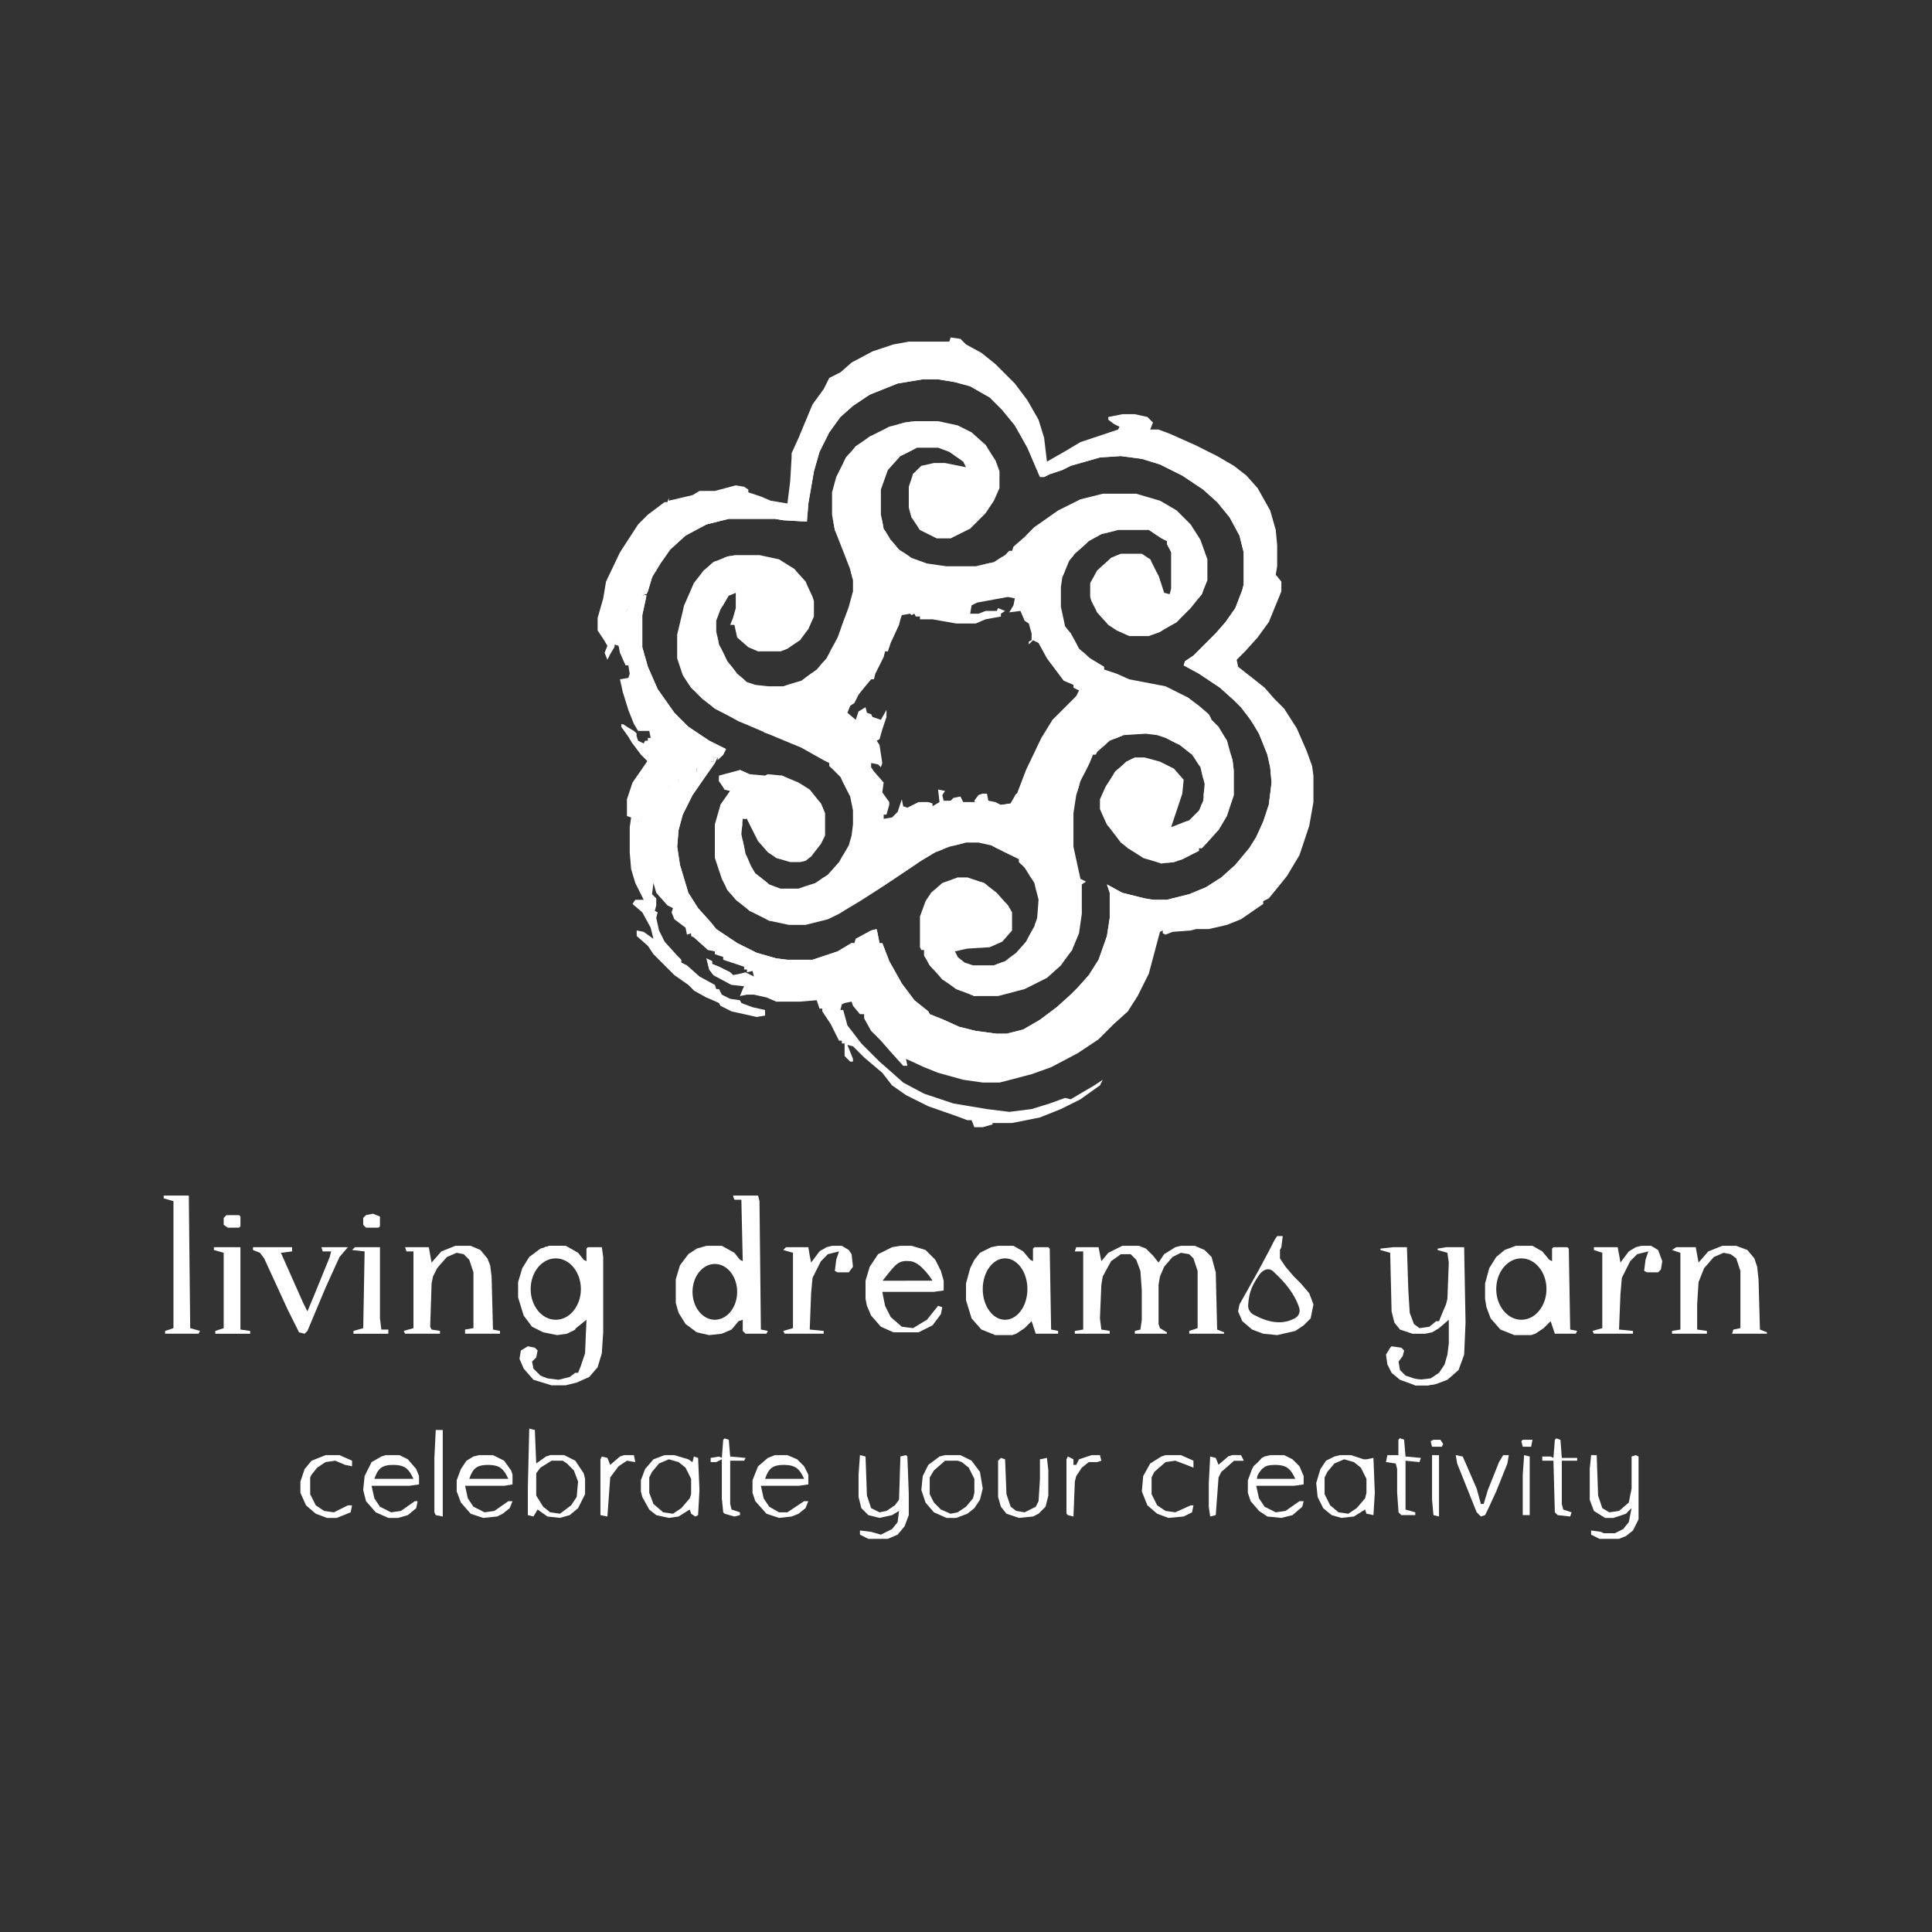 <svg width="150" height="150" viewBox="0 0 150 150" fill="none" xmlns="http://www.w3.org/2000/svg">
<rect x="0" y="0" width="150" height="150" fill="#333333" stroke="none"/>
<path d="M87.133 96.725H88.433L88.974 96.941L89.516 97.483L89.949 98.025L90.383 97.375L91.249 96.833L91.683 96.725H92.766L93.524 97.05L94.066 97.591L94.391 98.783L94.499 103.225L95.041 103.441V103.55H92.333V103.333L92.983 103.116V98.675L92.658 97.7L92.333 97.375L91.683 97.266L91.033 97.591L90.383 98.35L90.058 99.108L89.949 99.758V102.791L90.058 103.116L90.599 103.441V103.55H88.108V103.333L88.541 103.225L88.649 102.466V100.191L88.541 98.675L88.216 97.808L87.783 97.375H87.024L86.266 97.916L85.616 99.108L85.508 99.758L85.399 102.358L85.508 103.225L86.158 103.333V103.55H83.449V103.333L84.099 103.225V97.158H83.449L83.558 96.833H85.291L85.508 97.916L86.049 97.266L87.133 96.725Z" fill="white"/>
<path d="M108.151 96.834H109.234L109.342 100.192L109.451 101.926L109.776 102.792L110.209 103.117L110.967 103.009L111.509 102.576H111.726L111.942 102.034L112.267 101.276L112.376 100.842L112.484 98.026L112.376 97.267L111.617 97.051V96.942L112.267 96.834H113.676L113.784 102.684L113.676 105.176L113.242 106.367L112.376 107.126L111.509 107.451L110.859 107.559H109.884L108.692 107.126L108.042 106.584L107.717 105.934L107.609 105.176L107.934 104.634L108.042 104.526L108.801 104.634L109.017 104.851L108.909 105.284L108.584 105.717L108.692 106.367L109.126 106.801L110.101 107.126L111.076 107.017L111.726 106.584L112.159 105.934L112.376 105.176L112.484 104.309V102.467L111.726 103.117L111.184 103.442L110.642 103.551H109.667L108.692 103.226L108.259 102.684L108.042 101.817L107.934 97.267L107.176 97.051V96.942L108.151 96.834Z" fill="white"/>
<path d="M35.35 96.725H36.542L37.3 97.05L37.842 97.7L38.059 98.241L38.167 99.108L38.275 103.225L38.817 103.333V103.55H36.108V103.225L36.758 103.116V98.783L36.434 97.808L36 97.375L35.459 97.266L34.7 97.591L33.942 98.458L33.617 99.108L33.508 99.65L33.4 103.008L33.508 103.225L34.158 103.333V103.55H31.45L31.342 103.333L32.1 103.116V97.158H31.558L31.45 96.833H33.292L33.508 98.025L34.267 97.158L35.35 96.725Z" fill="white"/>
<path d="M133.716 96.725H134.8L135.666 97.05L136.208 97.7L136.425 98.35L136.533 99.325L136.641 103.225L137.183 103.441V103.55H134.475L134.583 103.225L135.125 103.116V98.675L134.8 97.7L134.366 97.375L133.825 97.266L133.066 97.591L132.308 98.458L131.875 99.541L131.766 101.275V103.225L132.525 103.333V103.55H129.816V103.333L130.466 103.225V97.266L129.816 97.05L130.141 96.833H131.658L131.875 98.025L132.633 97.158L133.716 96.725Z" fill="white"/>
<path d="M19.643 96.834H22.676V97.159L21.809 97.267L23.543 101.167L23.868 101.817L24.409 100.517L25.601 97.592L25.709 97.159H25.059L24.951 96.834H27.009L26.359 97.592L25.276 99.976L23.868 103.334L23.651 103.551L23.218 103.442L22.351 101.709L20.509 97.701L20.184 97.267L19.643 97.051V96.834Z" fill="white"/>
<path d="M127.434 96.725H128.193L128.734 97.05L129.059 97.916L128.951 98.566L128.734 98.783H127.868L127.651 98.675L127.759 97.808L127.976 97.158L127.109 97.375L126.568 97.916L125.918 99.216L125.809 100.516L125.701 103.225L126.784 103.333V103.55H123.751L123.643 103.333L124.401 103.116V97.266L123.751 97.05V96.833H125.593L125.701 97.375L125.809 98.025L126.459 97.158L127.001 96.833L127.434 96.725Z" fill="white"/>
<path d="M12.709 92.824H14.659L14.767 103.116L15.526 103.333L15.417 103.549H12.817V103.333L13.467 103.116V93.258L12.709 93.041V92.824Z" fill="white"/>
<path d="M64.6 96.725H65.359L65.9 97.05L66.117 97.375L66.225 98.35L65.9 98.783H65.034L64.817 98.675L64.925 97.808L65.142 97.158L64.275 97.375L63.734 97.916L63.084 99.216L62.975 100.408L62.867 103.225L63.95 103.333V103.55H60.917L60.809 103.333L61.567 103.116V97.266L60.809 97.05L61.025 96.833H62.759L62.867 97.483L62.975 98.025L63.625 97.158L64.167 96.833L64.6 96.725Z" fill="white"/>
<path d="M16.607 96.834H18.666V103.226L19.424 103.334V103.551H16.716V103.334L17.366 103.117V97.267L16.607 97.051V96.834Z" fill="white"/>
<path d="M41.091 110.916L41.524 111.024L41.632 113.624L42.391 113.083L42.716 112.974H43.799L44.666 113.408L45.316 114.383L45.424 114.816V116.008L44.882 117.091L44.232 117.633L43.474 117.849L42.499 117.741L41.741 117.199L41.416 117.741L40.982 117.633V115.466L41.091 110.916ZM42.824 113.408L41.957 113.949L41.632 114.383V116.116L42.174 116.983L42.716 117.416L43.474 117.524L44.341 116.874L44.774 116.224L44.882 115.033L44.557 114.166L44.016 113.624L43.691 113.408H42.824Z" fill="white"/>
<path d="M27.551 96.834H29.501V102.359L29.609 103.226H30.151V103.551H27.442V103.334L28.201 103.117L28.309 97.159L27.334 97.051L27.551 96.834Z" fill="white"/>
<path d="M66.766 112.975L67.2 113.083L67.308 116.116L67.633 117.091L68.283 117.416L68.825 117.308L69.475 116.875L69.8 116.441L69.908 113.083L70.341 112.975L70.45 113.083L70.558 116.008V117.633L70.233 118.5L69.692 119.15L68.933 119.475H67.416L66.766 119.15V118.825L67.633 118.933L68.391 119.15L69.258 118.716L69.692 118.175L69.8 117.308L69.258 117.633L68.283 117.85L67.416 117.633L66.875 117.091L66.658 116.225V114.491L66.766 112.975Z" fill="white"/>
<path d="M123.534 112.975H123.967L124.076 116.116L124.401 117.091L124.942 117.416L125.701 117.308L126.459 116.658L126.676 115.575V113.083L127.001 112.975L127.217 113.083V117.958L126.784 118.825L126.242 119.258L125.701 119.475H124.184L123.534 119.15V118.825L124.292 118.933L124.509 119.041H125.376L126.026 118.716L126.459 118.175L126.676 117.091L126.242 117.525L125.267 117.85H124.617L123.751 117.308L123.426 116.441V114.058L123.534 112.975Z" fill="white"/>
<path d="M104.033 112.975H104.9L105.875 113.3H106.091L106.633 113.191L106.741 115.9L106.633 117.633L106.091 117.525L105.983 117.2L105.116 117.741L104.141 117.85L103.383 117.633L102.733 117.091L102.3 116.225L102.191 115.141L102.516 114.058L102.95 113.408L103.6 113.083L104.033 112.975ZM104.358 113.3L103.6 113.625L103.058 114.275L102.841 114.708V116.008L103.275 116.875L103.925 117.416L104.683 117.525L105.333 117.091L105.983 116.333L106.091 115.9V114.816L105.658 113.95L105.116 113.516L104.358 113.3Z" fill="white"/>
<path d="M51.599 112.975H52.358L53.441 113.3L53.766 113.516L53.874 113.083L54.2 113.191L54.308 115.683L54.2 117.633L53.983 117.741L53.658 117.525L53.55 117.2L52.683 117.741L51.925 117.85L50.95 117.633L50.408 117.2L49.866 116.225L49.758 115.791V114.925L50.083 114.058L50.733 113.3L51.599 112.975ZM51.925 113.3L51.166 113.625L50.624 114.275L50.408 114.708V115.9L50.733 116.766L51.491 117.416L52.249 117.525L52.9 117.091L53.55 116.333L53.658 116.008V114.816L53.224 113.95L52.683 113.516L51.925 113.3Z" fill="white"/>
<path d="M73.375 112.975H74.567L75.433 113.408L76.083 114.275L76.3 115.575L76.083 116.441L75.65 117.091L75.108 117.525L74.242 117.85H73.483L72.508 117.416L71.858 116.658L71.533 115.683L71.641 114.6L72.075 113.733L72.942 113.083L73.375 112.975ZM73.375 113.408L72.508 114.166L72.183 114.708V116.008L72.508 116.658L73.05 117.2L73.808 117.525L74.35 117.416L75 116.983L75.541 116.333L75.65 115.9V114.816L75.216 113.95L74.675 113.516L74.35 113.408H73.375Z" fill="white"/>
<path d="M77.709 113.191L78.034 113.3L78.142 116.008L78.467 116.983L78.9 117.308L79.55 117.416L80.417 116.983L80.634 116.55L80.742 114.816V113.3L81.284 113.191L81.392 114.166V116.116L81.175 116.983L80.634 117.525L80.201 117.741L79.117 117.85L78.142 117.525L77.709 116.983L77.492 116.225V113.408L77.709 113.191Z" fill="white"/>
<path d="M113.025 112.975L113.567 113.083L114.65 115.575L114.975 116.766H115.192L115.517 115.683L116.384 113.516L116.709 112.975H117.142L117.034 113.625L116.167 115.791L115.517 117.2L115.3 117.633L114.975 117.741L114.65 117.416L113.134 113.625L113.025 112.975Z" fill="white"/>
<path d="M25.274 112.975H26.358L27.333 113.408V113.841L26.791 113.733L26.033 113.408L25.274 113.516L24.624 113.95L24.191 114.491L24.083 114.708V116.008L24.516 116.875L25.166 117.308L25.924 117.416L27.008 116.875H27.333L27.224 117.416L26.141 117.85H25.383L24.516 117.525L23.758 116.875L23.324 115.9V115.033L23.649 114.058L24.191 113.408L25.274 112.975Z" fill="white"/>
<path d="M90.492 112.975H91.684L92.659 113.408V113.95L92.117 113.733L91.25 113.408L90.492 113.516L89.625 114.275L89.409 114.708V116.008L89.842 116.875L90.492 117.308L91.25 117.416L92.442 116.875H92.659L92.55 117.416L91.9 117.741L90.709 117.85L89.842 117.525L89.084 116.875L88.65 115.791L88.759 114.6L89.3 113.625L90.167 113.083L90.492 112.975Z" fill="white"/>
<path d="M33.833 111.025H34.375V117.742L33.833 117.634L33.725 117.417V113.192L33.833 111.025Z" fill="white"/>
<path d="M108.691 111.676L109.016 111.784L109.124 113.084L110.316 113.192L110.207 113.517L109.124 113.409V117.201L109.882 117.417V117.634H108.799L108.582 117.417L108.474 115.901V114.059L108.366 113.626L107.607 113.517L107.716 112.976H108.582V111.784L108.691 111.676Z" fill="white"/>
<path d="M56.259 111.676L56.584 111.784L56.692 113.084L57.884 113.192L57.776 113.409H56.692V116.767L56.801 117.201L57.451 117.417V117.634L57.017 117.742L56.259 117.526L56.151 117.417L56.042 116.334V113.301L55.609 113.517H55.176V113.192L55.826 113.084L56.042 113.192L56.151 111.784L56.259 111.676Z" fill="white"/>
<path d="M84.751 112.975H85.401L85.509 113.408L85.184 113.516H84.534L83.992 113.95L83.559 114.6L83.451 115.033L83.342 117.741L82.909 117.633L82.801 117.525V113.3L82.909 113.083L83.342 113.3V113.733H83.559L83.776 113.3L84.751 112.975Z" fill="white"/>
<path d="M120.826 111.676L121.151 111.784L121.259 113.192H122.451V113.409H121.259V116.767L121.367 117.201L122.017 117.417L121.909 117.742L120.934 117.634L120.717 117.417L120.609 113.409H119.742V113.084H120.392L120.609 113.192L120.717 111.784L120.826 111.676Z" fill="white"/>
<path d="M48.459 112.975H49.217L49.325 113.516L48.675 113.408L48.026 113.841L47.376 114.708L47.159 117.741L46.617 117.633V113.3L46.725 113.083L47.159 113.191L47.376 113.733L48.134 113.083L48.459 112.975Z" fill="white"/>
<path d="M95.691 112.975H96.341L96.558 113.408H95.8L94.825 114.275L94.608 114.708L94.391 117.633L93.958 117.741L93.85 116.983V115.141L93.958 113.083L94.391 113.191L94.608 113.733L95.366 113.083L95.691 112.975Z" fill="white"/>
<path d="M118.333 112.975L118.766 113.083V117.633H118.225V114.491L118.333 112.975Z" fill="white"/>
<path d="M111.184 112.975H111.725V117.741L111.292 117.633L111.184 116.441V112.975Z" fill="white"/>
<path d="M28.958 94.232L29.499 94.449V95.207L29.391 95.316H28.416L28.199 95.099V94.557L28.416 94.341L28.958 94.232Z" fill="white"/>
<path d="M17.584 94.342H18.559L18.667 94.45V95.209L18.559 95.317H17.692L17.367 95.1V94.558L17.584 94.342Z" fill="white"/>
<path d="M98.184 113.084L98.509 113.192L98.834 113.409L97.967 114.059L97.642 114.492L97.534 115.034L97.209 114.926V114.709H96.992L97.209 114.059L97.967 113.192L98.184 113.084Z" fill="white"/>
<path d="M95.692 112.975H96.342L96.558 113.408H95.8L94.933 114.166L94.5 114.275L94.608 113.733L95.367 113.083L95.692 112.975Z" fill="white"/>
<path d="M42.717 96.725H43.908L44.666 97.158L44.342 97.266L43.908 97.158L42.717 97.266L42.283 97.05V96.833L42.717 96.725Z" fill="white"/>
<path d="M109.342 107.018L110.642 107.126H111.075V107.343L111.508 107.451L110.858 107.559H109.883L109.45 107.343L109.342 107.018Z" fill="white"/>
<path d="M108.692 111.676L109.017 111.784V112.976H108.584V111.784L108.692 111.676Z" fill="white"/>
<path d="M118.226 111.783H118.984L118.876 112.325H118.226L118.117 111.892L118.226 111.783Z" fill="white"/>
<path d="M111.291 111.783H111.833L112.049 112.108L111.941 112.325H111.183L111.074 111.892L111.291 111.783Z" fill="white"/>
<path d="M44.451 102.684L44.667 102.792V103.225L44.451 103.334H43.584L43.909 103.009L44.451 102.684Z" fill="white"/>
<path d="M42.717 96.725H43.258V97.266H42.717L42.283 97.05V96.833L42.717 96.725Z" fill="white"/>
<path d="M63.734 97.051L64.276 97.267L63.734 97.917L63.518 97.809L63.734 97.051Z" fill="white"/>
<path d="M73.809 26.199L74.567 26.308L75 26.741L76.192 27.391L77.275 28.258L78.792 29.774L79.767 31.074L80.634 32.591L81.067 33.999L81.284 35.841L82.8 34.974L83.884 34.324L86.809 33.349L86.917 33.133L86.484 32.916L86.05 32.591V32.374L87.134 32.158H88.109L89.084 32.374L89.517 32.808L89.3 33.349H89.95L90.817 33.674L92.767 34.541L94.5 35.408L95.8 36.166L96.775 36.924L97.642 37.899L98.617 39.633L99.05 41.149L99.159 42.341V43.966L99.05 44.616L99.484 45.158V45.916L98.509 48.299L97.642 49.491L96.667 50.574L96.017 51.224L96.125 51.766L97.642 52.958L98.184 53.391L98.942 54.258L99.7 55.016L100.675 56.533L101.434 58.266L101.867 59.458L101.975 60.216V62.274L101.65 64.116L100.892 66.391L99.917 68.016L99.484 68.558L98.509 69.749L98.075 69.966V70.183L96.342 71.374L95.259 71.808L93.85 72.133H92.875L92.442 72.241L91.034 72.349L90.492 72.566L90.275 72.458V72.241L90.059 72.349L89.192 75.599L88.325 77.333L87.567 78.524L86.484 79.499L85.292 80.691L83.667 81.774L81.609 82.858L80.092 83.399L78.034 83.941L77.6 84.049H76.3L74.784 83.833L72.834 83.291L71.75 82.858L70.342 82.208L70.45 82.749H70.125L69.15 81.666L68.392 80.799L67.634 80.041L67.092 79.066V78.741H66.767L66.225 78.091L66.117 77.766L65.575 77.874L65.359 77.983L65.25 78.416H65.467L65.792 79.608L66.875 81.016L68.284 82.424L69.15 83.183L70.125 84.049L71.75 84.916L74.025 85.674L76.625 86.108L78.359 86.324L80.092 86.108L81.5 85.674L82.692 85.241L83.125 85.349L84.967 84.266L85.617 83.833L85.4 84.266L83.884 85.349L82.367 86.108L80.742 86.758L78.575 87.191H76.517L75.542 86.974H75.109L74.242 86.649L72.075 85.891L70.342 85.024L69.259 84.266L68.5 83.291L67.092 82.099L66.225 81.233L65.792 81.124L66.225 82.208V82.424H66.009L65.575 81.991V81.016H65.359V80.799H65.142L64.492 79.499L63.842 78.524V78.308H63.625L63.409 77.658L62.109 77.766H60.267L59.509 77.441L58.534 77.224H57.992L57.45 77.333L57.667 76.791L57.775 76.574L56.8 76.466L55.392 75.708L55.067 75.274L54.85 74.408L55.284 74.624V74.841L55.825 75.058L56.692 75.491L56.909 75.708L57.45 75.599L57.884 75.491L58.534 75.816L58.425 75.383L57.992 75.491V75.274H57.775V75.058L56.15 74.516V74.299L55.5 74.083V73.866L54.959 73.758L53.875 72.783L53.659 72.674V72.458L53.334 72.566L53.225 72.024L52.359 71.374L52.142 70.833L52.25 70.508L51.817 70.291L50.95 69.316L50.734 68.558L50.625 69.424L50.95 69.749V70.291L50.842 70.724L51.059 70.833L50.95 71.266L51.167 72.241L51.6 73.108L52.575 74.191L52.9 74.516V74.733L53.334 74.949L54.309 75.816L55.5 76.466L55.609 76.791H55.825L56.042 77.224L56.692 77.549L57.45 77.658L57.559 77.874L58.425 78.199L59.4 78.416V78.849L58.75 78.958L56.8 78.524L55.934 78.091L55.825 77.874L54.85 77.441L53.875 76.899L53.442 76.466L52.359 75.708L50.734 74.083L50.3 73.433L49.434 72.674V72.241L49.975 72.349L50.734 72.891L50.517 72.024L49.867 70.833L49.109 70.183L49.325 69.858H49.975L49.325 68.558L49 67.474L48.892 66.174V64.224L49 63.466L48.675 63.358V62.058L49.109 60.758L50.084 59.349L50.3 59.024L50.409 59.458H50.734L50.95 59.783L50.842 60.433L49.867 61.949L49.217 63.358V63.899L49.542 63.791V63.574L50.084 63.033L50.734 62.274L51.167 61.516L51.709 61.083H51.925L51.817 60.758L52.034 60.541L52.25 60.433L52.359 61.191L51.925 61.841V62.166L52.792 60.324L54.092 59.891V59.674L55.175 59.133H55.392V58.808H55.717L55.5 59.241L54.742 60.324L53.767 61.733L53.009 63.249L52.684 64.441L52.575 65.741L52.792 67.149L53.442 69.316L54.2 70.508L55.175 71.591L55.609 72.133L57.234 73.216L58.75 73.974L60.267 74.408L61.134 74.516H63.084L65.034 73.866L66.117 73.216H66.225H66.334L66.388 73.053L66.442 72.891L67.634 72.241L68.067 72.133L68.284 73.216H68.5L69.042 74.624L70.017 76.358L70.992 77.658L72.075 78.524L72.184 78.741L73.267 79.174L74.459 79.716L75.759 80.041L77.384 80.258H78.142L79.442 79.933L80.742 79.174L82.042 78.199L83.125 77.224L83.667 76.683L84.534 75.708L85.292 74.516L85.942 72.674L86.159 71.266V69.316L85.942 68.666L87.134 69.316L88.867 69.749L89.517 69.858H90.6L92.334 69.424L93.634 68.883L94.825 68.124L95.909 67.149L96.992 65.849L97.534 64.983L98.075 63.791L98.509 62.491L98.725 60.758L98.617 59.566L98.4 58.591L97.75 56.966L97.182 56.018L97.1 55.883L96.911 55.639L96.342 54.908L95.8 54.366L94.717 53.391L93.092 52.308L91.9 51.658L92.009 51.333L92.659 50.899L94.392 49.166L95.15 48.299L95.909 47.216L96.45 45.808L96.559 45.374V42.883L96.234 41.583L95.475 40.174L94.5 38.983L93.417 38.008L91.792 36.924L90.059 36.058L88.65 35.624L87.025 35.408L85.4 35.516L83.125 36.166L82.475 36.491L81.5 36.816L81.067 37.033H80.742L79.767 34.758L78.792 33.024L77.817 31.833L76.842 30.858L75.325 29.991L74.134 29.666L72.834 29.449H71.642L69.692 29.774L67.525 30.641L66.225 31.508L65.25 32.374L64.384 33.566L63.625 35.083L63.192 36.599L62.759 39.091L62.65 40.499L60.809 40.391L60.159 40.283H56.584L54.85 40.716L53.225 41.583L52.034 42.666L51.275 43.749L50.82 44.508L50.672 44.755L50.625 44.833L50.3 45.916L50.192 46.133H50.141H49.975L49.867 46.566L49.325 47.108L48.675 47.324L48.459 47.974L47.809 49.491L47.7 50.249L47.375 50.791L47.159 51.224L46.942 50.683L47.159 50.141L46.834 49.599L46.4 48.949V47.974L46.834 46.458L47.05 45.158L48.134 42.883L49.542 40.716L50.3 39.958L51.6 38.983H51.817L51.925 38.658V38.874L53.767 38.441L54.309 38.116H55.5L57.125 37.683L57.775 37.791L58.1 38.008V38.224L59.075 38.549L59.834 38.874L61.134 39.091L61.35 37.358L61.459 35.516V35.191L62 33.999L63.084 31.399L63.95 30.208L64.384 29.341L65.25 28.908L66.117 28.149L67.742 27.283L69.367 26.741L70.559 26.524H73.7L73.809 26.199Z" fill="white"/>
<path d="M49.975 46.133L50.124 46.207L50.192 46.241L49.867 47.758V50.249L50.3 51.766L51.059 53.499L52.359 55.341L53.442 56.424L55.067 57.508L56.367 58.158L56.15 58.591L55.934 58.808L55.717 59.024V58.808H55.392V59.133H55.175L55.067 59.349L54.092 59.674V59.891L53.55 60.216L52.9 60.433L52.684 60.541L52.359 61.516L51.925 62.274L51.817 61.841L52.034 61.408L52.25 61.191V60.433L51.925 60.866V61.083L51.167 61.624L50.517 62.708L49.759 63.574H49.542V63.791L49.109 64.008V63.358L49.975 61.624L50.842 60.216L50.734 59.458L50.3 59.566V59.133L49.759 58.591L49.109 57.724L48.784 57.183L48.242 56.424L48.35 56.208L49.325 56.858L49.542 57.508L49.975 57.724L50.084 57.508H50.3V57.291H50.517L50.409 56.749H49.542L49.217 56.208L48.784 55.124L48.35 53.716L48.134 52.741L48.784 52.633L48.892 52.308L48.784 51.658H48.567L48.134 50.683L48.025 50.141L47.7 50.033L47.809 49.166L48.675 47.324L49.542 46.783L49.867 46.458L49.975 46.133Z" fill="white"/>
<path d="M83.992 54.474V54.799L83.45 55.449L82.909 55.991L82.475 56.533L81.392 58.591L80.634 60.433L79.984 61.949L79.767 62.166L79.334 62.058L79.442 61.083L80.417 58.374L81.5 56.749L82.692 55.449L83.667 54.583L83.992 54.474Z" fill="white"/>
<path d="M56.15 61.083L56.909 61.191L57.017 61.733L57.234 62.058V63.141L57.342 63.466L56.909 64.441L56.367 64.333V64.116H56.15L56.367 63.141L56.692 62.816V62.166H56.475L56.367 62.491L56.15 62.383L56.042 62.708L55.934 62.491L56.692 61.408L56.286 61.306L56.259 61.299L56.15 61.083Z" fill="white"/>
<path d="M51.709 60.324H52.575L52.684 60.758L51.925 62.274L51.817 61.841L52.034 61.408L52.25 61.191V60.433L51.925 60.866V61.083L51.167 61.624L50.517 62.708L49.759 63.574H49.542V63.791L49.109 64.008L49.217 63.574L49.975 62.924L50.625 62.058L51.492 60.433L51.709 60.324Z" fill="white"/>
<path d="M63.625 54.041L64.059 54.149V54.366L62 55.233L61.567 55.449V55.666L60.7 56.099V56.424L59.942 56.316L59.725 55.991L60.159 55.774L60.267 55.558L61.675 55.016L62.975 54.474L63.625 54.041Z" fill="white"/>
<path d="M54.85 74.408L55.284 74.624V74.841L55.825 75.058L56.692 75.491L56.909 75.708L57.342 75.924L57.017 76.033L56.8 76.466L55.392 75.708L55.067 75.274L54.85 74.408Z" fill="white"/>
<path d="M73.592 45.049H75.759L76.517 45.266L76.3 45.591L74.134 45.699L73.809 45.591V45.374L73.484 45.266L73.592 45.049Z" fill="white"/>
<path d="M87.784 71.266L88.325 71.374L88.542 71.916V72.783L88.217 73.108H88L87.892 72.133L87.675 71.808L87.784 71.266Z" fill="white"/>
<path d="M78.9 61.624H78.957H79.009V62.274L78.467 62.708L78.575 63.466H78.034L77.6 63.249L77.492 62.816L77.709 62.491L78.467 62.383L78.9 61.624Z" fill="white"/>
<path d="M60.267 56.533H60.7V56.749L61.459 56.641L61.35 57.074H61.134L61.35 57.399H61.675V57.724L60.7 57.399L60.267 57.074V56.533Z" fill="white"/>
<path d="M71.534 45.916L72.942 46.241H74.134L74.459 46.133V46.458L74.784 46.566H72.725L71.642 46.349L71.534 45.916Z" fill="white"/>
<path d="M48.242 56.208L49.217 56.749L49.434 56.966L49.325 57.508L49.109 57.724L48.784 57.183L48.242 56.424V56.208Z" fill="white"/>
<path d="M97.425 68.666L97.859 68.774L98.075 69.424L97.642 69.533V69.316H97.317L97.1 69.533L96.884 69.424V69.749H96.667L96.775 69.099L97.317 68.774L97.425 68.666Z" fill="white"/>
<path d="M65.575 41.149H65.792L66.55 42.558L66.009 42.666L65.684 41.799L65.467 41.583L65.575 41.149Z" fill="white"/>
<path d="M75.542 86.866L77.059 87.191V87.299L76.3 87.516H75.65L75.434 86.974L75.542 86.866Z" fill="white"/>
<path d="M84.209 53.499H84.425V53.824L84.642 53.933L83.992 54.366L83.559 54.474V54.149L83.992 53.608L84.209 53.499Z" fill="white"/>
<path d="M96.884 55.016L97.1 55.449L97.425 55.558L97.534 55.991L97.859 56.099V56.208H97.317L97.182 56.018L96.911 55.639L96.775 55.449L96.884 55.016Z" fill="white"/>
<path d="M76.084 80.149L77.059 80.258V80.366L76.3 80.474L76.084 81.124L75.542 81.016L76.084 80.149Z" fill="white"/>
<path d="M66.984 45.808L68.067 46.349V46.674L67.525 46.566L66.984 46.133V45.808Z" fill="white"/>
<path d="M53.767 76.574L54.959 77.116L55.5 77.441V77.658L54.85 77.441L53.875 76.899L53.767 76.574Z" fill="white"/>
<path d="M49.542 50.574L49.975 50.791L50.192 51.441V51.983L49.759 51.549L49.65 50.899H49.434L49.542 50.574Z" fill="white"/>
<path d="M98.184 67.908H98.509V68.233L98.725 68.341L98.292 68.991L98.184 68.666H97.967L98.075 68.016L98.184 67.908Z" fill="white"/>
<path d="M56.8 62.708L57.125 62.816L57.342 63.466L57.125 63.791L56.8 63.249L56.692 62.816L56.8 62.708Z" fill="white"/>
<path d="M62.759 56.749H63.517L63.625 56.966L62.759 57.074V57.291L62.434 57.183V56.966L62.759 56.749Z" fill="white"/>
<path d="M59.509 56.533H60.159L60.375 57.183L59.533 56.93L59.292 56.858L59.325 56.841L59.509 56.749V56.533Z" fill="white"/>
<path d="M80.959 44.074L81.175 44.183L80.959 44.508H81.175V44.724L80.525 44.833L80.634 44.291L80.959 44.074Z" fill="white"/>
<path d="M76.3 61.624H76.625V62.166H76.3L76.084 61.949L75.867 62.274L75.705 62.193L75.65 62.166L75.975 61.733L76.3 61.624Z" fill="white"/>
<path fill-rule="evenodd" clip-rule="evenodd" d="M72.834 29.341H71.642L69.692 29.666L67.742 30.424L66.659 31.074L65.575 31.941L64.384 33.349L63.517 35.083L63.084 36.599L62.65 39.091V40.499L60.159 40.174H56.584L55.175 40.499L53.984 41.041L52.792 41.799L51.6 43.099L50.95 44.183L50.82 44.508L51.275 43.749L52.034 42.666L53.225 41.583L54.85 40.716L56.584 40.283H60.159L60.809 40.391L62.65 40.499L62.759 39.091L63.192 36.599L63.625 35.083L64.384 33.566L65.25 32.374L66.225 31.508L67.525 30.641L69.692 29.774L71.642 29.449H72.834L74.134 29.666L75.325 29.991L76.842 30.858L77.817 31.833L78.792 33.024L79.767 34.758L80.742 37.033H81.067L81.5 36.816L82.475 36.491L83.125 36.166L85.4 35.516L87.025 35.408L88.65 35.624L90.059 36.058L91.792 36.924L93.417 38.008L94.5 38.983L95.475 40.174L96.234 41.583L96.559 42.883V45.374L96.45 45.808L95.909 47.216L95.15 48.299L94.392 49.166L92.659 50.899L92.009 51.333L91.9 51.658L93.092 52.308L94.717 53.391L95.8 54.366L96.342 54.908L96.911 55.639L97.182 56.018L97.75 56.966L98.4 58.591L98.617 59.566L98.725 60.758L98.509 62.491L98.075 63.791L97.534 64.983L96.992 65.849L95.909 67.149L94.825 68.124L93.634 68.883L92.334 69.424L90.6 69.858H89.517L88.867 69.749L87.134 69.316L85.942 68.666L86.159 69.316V71.266L85.942 72.674L85.292 74.516L84.534 75.708L83.667 76.683L83.125 77.224L82.042 78.199L80.742 79.174L79.442 79.933L78.142 80.258H77.384L75.759 80.041L74.459 79.716L73.267 79.174L72.184 78.741L72.075 78.524L70.992 77.658L70.017 76.358L69.042 74.624L68.5 73.216V73.433L68.934 74.624L69.692 76.033L70.775 77.549L71.534 78.199L72.075 78.741L72.617 78.958L73.7 79.499L75.109 80.041L77.059 80.366H77.925L78.684 80.258L79.875 79.824L81.825 78.524L83.017 77.441L83.559 76.899L84.425 75.924L85.292 74.733L85.942 72.999L86.267 71.266V69.316L86.05 68.774L86.7 69.208L87.892 69.641L89.517 69.966H90.6L91.684 69.749L93.417 69.099L94.825 68.233L95.584 67.583L96.559 66.499L97.317 65.524L97.859 64.441L98.292 63.466L98.725 61.949L98.834 60.216L98.617 58.916L98.184 57.724L97.317 55.991L96.234 54.583L95.259 53.716L93.309 52.308L92.009 51.658V51.441L92.442 51.224L94.825 48.841L95.584 47.866L96.234 46.783L96.667 45.374V42.883L96.45 41.908L95.8 40.499L94.934 39.308L94.067 38.441L92.334 37.141L90.6 36.166L88.65 35.516L87.025 35.299L85.4 35.408L84.1 35.733L82.584 36.274L81.934 36.491L80.742 37.033L80.634 36.491L79.659 34.324L78.684 32.699L77.6 31.508L76.517 30.533L75.109 29.774L72.834 29.341ZM68.284 73.216L68.067 72.133L67.634 72.241L66.442 72.891L66.388 73.053L66.442 72.999L66.875 72.783L68.067 72.133V72.783L68.284 73.216ZM66.225 73.216H66.117L65.034 73.866L63.084 74.516H61.134L60.267 74.408L58.75 73.974L57.234 73.216L55.609 72.133L55.175 71.591L54.2 70.508L53.442 69.316L52.792 67.149L52.575 65.741L52.684 64.441L53.009 63.249L53.767 61.733L54.742 60.324L55.5 59.241L55.609 59.024L53.875 61.408L53.334 62.383L52.792 63.574L52.467 65.308L52.575 66.716L52.792 67.583L53.442 69.533L54.2 70.616L55.175 71.808L55.934 72.458L57.559 73.541L59.4 74.299L61.134 74.624H63.084L64.817 74.083L66.117 73.324L66.225 73.216ZM55.934 58.808L56.15 58.591L56.367 58.158L55.067 57.508L53.442 56.424L52.359 55.341L51.059 53.499L50.3 51.766L49.867 50.249V47.758L50.192 46.241L50.124 46.207L49.759 47.758V50.249L50.192 51.766L50.842 53.283L52.142 55.233L53.225 56.316L54.525 57.291L56.259 58.158L55.934 58.808ZM50.141 46.133H50.192L50.3 45.916L50.625 44.833L50.672 44.755L50.517 44.833L50.192 45.916L50.141 46.133ZM69.638 32.97L70.992 32.699L70.234 32.808L69.638 32.97ZM69.23 33.081L69.042 33.133L68.717 33.295L69.23 33.081ZM67.67 33.819L67.525 33.891L67.216 34.108L67.67 33.819ZM66.737 34.442L66.442 34.649L66.28 34.835L66.737 34.442ZM65.987 35.169L65.684 35.516L65.467 35.949L65.987 35.169ZM76.357 34.396L76.734 34.881L76.517 34.541L76.357 34.396ZM77.171 35.568L77.6 36.599L77.275 35.733L77.171 35.568ZM71.469 41.171L71.209 40.824L71.425 41.149L71.469 41.171ZM70.848 40.283L70.559 39.416L70.775 40.174L70.848 40.283ZM70.834 36.966L71.534 36.166L70.884 36.816L70.834 36.966ZM71.209 34.758L70.017 35.299L69.927 35.398L71.209 34.758ZM68.392 39.958L68.5 40.716L68.587 40.933L68.392 39.958ZM68.669 41.137L68.717 41.258L69.15 41.908L69.367 42.233L69.627 42.464L69.15 41.908L68.669 41.137ZM70.017 42.81L70.342 43.099L70.631 43.22L70.017 42.81ZM71.456 43.563L71.642 43.641L71.695 43.65L71.456 43.563ZM75.759 43.966L76.842 43.749L77.011 43.677L75.759 43.966ZM77.325 43.542L77.6 43.424L77.91 43.177L77.325 43.542ZM64.902 41.366L64.6 39.958L64.817 41.149L64.902 41.366ZM65.467 42.804L66.009 44.183L66.225 45.049L66.117 44.399L65.467 42.804ZM65.669 47.743L65.25 48.895L65.467 48.408L65.669 47.743ZM64.745 50.033L64.422 50.638L64.6 50.358L64.745 50.033ZM63.986 51.322L63.587 51.779L63.842 51.549L63.986 51.322ZM63.158 52.165L62.455 52.676L62.759 52.524L63.158 52.165ZM61.935 52.936L60.809 53.283L61.675 53.066L61.935 52.936ZM57.84 52.828L57.234 52.308L56.635 51.538L56.909 51.983L57.234 52.308L57.667 52.741L57.84 52.828ZM56.331 51.044L55.88 50.141L56.042 50.574L56.331 51.044ZM55.806 49.944L55.609 49.058L55.717 49.708L55.806 49.944ZM56.052 47.127L56.421 46.512L56.15 46.891L56.052 47.127ZM56.627 46.224L57.125 46.024L56.692 46.133L56.627 46.224ZM61.459 50.141L60.592 50.574L61.134 50.358L61.459 50.141ZM62.271 49.491L62.044 49.751L62.109 49.708L62.271 49.491ZM62.759 45.634L63.192 46.674L63.084 46.349L62.759 45.634ZM62.627 45.344L62.542 45.158L62.061 44.616L62.627 45.344ZM61.82 44.345L61.675 44.183L61.199 43.879L61.82 44.345ZM56.114 43.352L57.125 43.099L56.475 43.208L56.114 43.352ZM55.663 43.533L55.392 43.641L55.013 43.966L55.663 43.533ZM54.735 44.204L54.634 44.291L54.465 44.508L54.735 44.204ZM53.893 45.243L53.875 45.266L53.767 45.514L53.893 45.243ZM53.009 47.454L53.166 46.886L53.117 46.999L53.009 47.454ZM53.009 52.416L53.659 53.391L53.875 53.608L53.009 52.416ZM55.257 54.826L55.5 55.016L56.114 55.341L55.257 54.826ZM56.909 55.761L57.342 55.991L57.949 56.251L56.909 55.761ZM59.325 56.841L59.292 56.858L59.533 56.93L59.617 56.966L61.567 57.778L61.459 57.724L59.325 56.841ZM63.084 58.537L63.257 58.634L63.192 58.591L63.084 58.537ZM64.6 59.674L64.384 59.241V59.458L64.6 59.674ZM65.467 60.649L65.343 60.51L66.009 61.841L65.467 60.649ZM66.03 65.178L65.973 65.38L66.009 65.308L66.03 65.178ZM65.521 66.283L65.264 66.723L65.359 66.608L65.521 66.283ZM64.523 67.629L64.342 67.833L64.384 67.799L64.523 67.629ZM64.113 68.016L63.625 68.341L63.842 68.233L64.113 68.016ZM62.975 68.666L62 68.991L62.759 68.774L62.975 68.666ZM59.671 68.623L58.642 67.799L59.509 68.558L59.671 68.623ZM58.187 66.965L57.917 66.358L57.992 66.608L58.187 66.965ZM57.857 66.156L57.637 65.13L57.667 65.524L57.857 66.156ZM57.586 64.468L57.64 63.872L57.559 64.116L57.586 64.468ZM57.739 63.574H57.938L57.775 63.466L57.739 63.574ZM58.019 63.628L58.859 65.308L58.873 65.323L58.1 63.683L58.019 63.628ZM60.105 66.499L60.267 66.608L60.7 66.738L60.105 66.499ZM62.783 66.644L62.109 66.933L62.542 66.824L62.783 66.644ZM62.932 66.532L62.975 66.499L63.127 66.304L62.932 66.532ZM63.589 62.202L64.059 63.141L63.734 62.383L63.589 62.202ZM60.546 60.2L61.134 60.396L60.7 60.216L60.546 60.2ZM58.209 60.108L57.387 59.799L57.45 59.783L58.209 60.108ZM55.922 60.794L55.825 60.216V60.649L55.922 60.794ZM56.15 61.137L56.259 61.299L56.286 61.306L56.15 61.137ZM56.34 68.828L56.475 69.099L56.771 69.444L56.34 68.828ZM57.032 69.749L57.125 69.858L57.486 70.146L57.032 69.749ZM57.938 70.508L58.209 70.724L58.425 70.833L57.938 70.508ZM59.4 71.32L59.725 71.483L59.859 71.511L59.4 71.32ZM64.275 71.374L65.142 70.941L65.503 70.724L64.275 71.374ZM66.767 69.966L68.609 68.774L71.534 66.824L69.692 68.016L66.767 69.966ZM72.716 66.135L73.339 65.885L72.834 66.066L72.716 66.135ZM73.845 65.705L75 65.416L74.35 65.524L73.845 65.705ZM77.059 65.687L78.684 66.499L77.275 65.741L77.059 65.687ZM79.117 66.716V66.933L79.334 67.149L79.117 66.716ZM79.854 67.843L80.056 68.16L79.984 68.016L79.854 67.843ZM80.363 68.774L80.525 69.424L80.417 68.883L80.363 68.774ZM80.628 69.936L80.612 70.139L80.634 69.966L80.628 69.936ZM80.439 71.526L80.309 71.916L79.752 72.937L79.875 72.783L80.309 71.916L80.417 71.699L80.439 71.526ZM79.153 73.685L78.959 73.908L79.009 73.866L79.153 73.685ZM78.684 74.137L78.207 74.494L78.359 74.408L78.684 74.137ZM77.876 74.683L77.167 74.949L77.6 74.841L77.876 74.683ZM74.332 74.263L74.134 73.866L74.242 74.191L74.332 74.263ZM77.996 70.004L78.575 70.833L78.25 70.291L77.996 70.004ZM76.734 68.81L76.409 68.558L76.084 68.449L76.734 68.81ZM73.159 68.558L72.292 69.316L72.256 69.37L73.159 68.558ZM71.852 74.369L71.75 73.758V74.191L71.852 74.369ZM71.931 74.507L72.184 74.949L72.543 75.348L71.931 74.507ZM72.942 75.792L73.159 76.033L73.414 76.211L72.942 75.792ZM73.971 76.601L74.242 76.791L74.712 76.971L73.971 76.601ZM75.248 77.178L75.65 77.333H75.867L75.248 77.178ZM81.284 75.924L82.367 74.949L82.406 74.895L81.284 75.924ZM82.997 74.083L83.234 73.758L83.29 73.623L82.997 74.083ZM83.599 61.597L83.839 60.797L83.667 61.191L83.599 61.597ZM84.046 60.324L84.642 59.133L84.425 59.458L84.046 60.324ZM85.509 58.085L85.934 57.708L85.725 57.833L85.509 58.085ZM86.484 57.378L87.242 57.074L86.809 57.183L86.484 57.378ZM89.01 56.97L89.264 57.002L89.084 56.966L89.01 56.97ZM90.709 57.399L91.489 57.789L91.25 57.616L90.709 57.399ZM91.965 58.136L92.485 58.54L92.442 58.483L91.965 58.136ZM92.767 58.916L93.138 59.473L93.092 59.349L92.767 58.916ZM93.255 59.783L93.444 60.541L93.417 60.216L93.255 59.783ZM93.498 61.191L93.439 61.906L93.525 61.516L93.498 61.191ZM93.342 62.341L93.222 62.621L93.309 62.491L93.342 62.341ZM92.17 63.745L90.925 64.224L92.117 63.791L92.17 63.745ZM87.222 59.339L88.109 58.808L87.459 59.133L87.222 59.339ZM86.84 59.674L86.592 59.891L86.414 60.171L86.84 59.674ZM86.097 64.209L85.4 62.816L85.942 64.008L86.097 64.209ZM86.716 65.013L87.025 65.416L87.082 65.462L86.716 65.013ZM87.335 65.663L87.567 65.849L88.014 66.134L87.335 65.663ZM88.65 66.539L88.759 66.608L89.287 66.77L88.65 66.539ZM89.966 66.979L90.167 67.041L90.237 67.033L89.966 66.979ZM90.446 67.01L91.142 66.933L91.467 66.824L91.792 66.716L92.442 66.391L91.467 66.824L90.446 67.01ZM93.525 65.633L93.092 65.849H93.309L93.525 65.633ZM95.259 63.358L94.556 64.499L94.609 64.441L95.259 63.358ZM95.534 58.473L95.8 59.891L95.692 59.024L95.534 58.473ZM95.377 57.921L95.259 57.508L95.082 57.212L95.377 57.921ZM94.04 55.828L93.85 55.449L93.959 55.774L94.04 55.828ZM92.171 54.122L92.442 54.312L92.225 54.149L92.171 54.122ZM87.675 52.741L86.635 52.286L86.7 52.308L87.675 52.741ZM84.442 50.941L84.023 50.574L84.209 50.791L84.442 50.941ZM83.667 50.159L83.125 49.166L83.002 49.011L83.559 50.033L83.667 50.159ZM82.559 44.633L82.746 44.183L82.584 44.508L82.559 44.633ZM83.162 43.352L83.45 42.991L84.462 42.081L84.209 42.233L83.45 42.991L83.234 43.208L83.162 43.352ZM85.021 41.745L85.369 41.552L85.292 41.583L85.021 41.745ZM85.653 41.438L86.809 41.149L85.834 41.366L85.653 41.438ZM90.817 42.666L90.6 42.016V42.233L90.817 42.666ZM90.384 46.024L89.95 44.724L89.777 44.378L90.384 46.024ZM89.409 43.641L89.3 43.424L89.235 43.381L89.409 43.641ZM86.159 43.424L87.025 42.991L86.267 43.316L85.184 44.291L85.172 44.313L86.159 43.424ZM85.075 47.324L84.642 46.349L84.75 46.674L85.075 47.324ZM85.834 48.272L85.075 47.324L85.184 47.541L85.834 48.272ZM85.984 48.441L86.05 48.516L86.213 48.624L85.984 48.441ZM90.275 48.931L89.192 49.383L90.059 49.058L90.275 48.931ZM90.802 48.624L91.359 48.299L91.575 48.083L90.802 48.624ZM93.409 45.883L93.02 46.494L93.309 46.133L93.409 45.883ZM90.003 38.858L91.359 39.633L90.059 38.874L90.003 38.858ZM80.634 40.716L82.15 39.633L80.309 40.933L79.55 41.691L78.684 42.449L78.678 42.466L79.55 41.691L80.634 40.716ZM78.359 42.774L78.142 42.991L78.575 42.774H78.359Z" fill="white"/>
<path fill-rule="evenodd" clip-rule="evenodd" d="M72.834 32.699H70.992L70.234 32.808L69.638 32.97L69.23 33.081L69.042 33.133L68.717 33.295L67.67 33.819L67.525 33.891L67.216 34.108L66.737 34.442L66.442 34.649L66.28 34.835L65.987 35.169L65.684 35.516L64.925 37.033L64.6 38.224V39.958L64.817 41.149L64.902 41.366L65.467 42.804L66.009 44.183L66.225 45.049V45.916L65.9 47.108L65.669 47.743L65.25 48.895L65.034 49.491L64.745 50.033L64.422 50.638L64.167 51.116L63.986 51.322L63.587 51.779L63.409 51.983L63.158 52.165L62.455 52.676L62.217 52.849L61.935 52.936L60.809 53.283H59.617L58.642 53.174L57.992 52.958L57.84 52.828L57.234 52.308L56.635 51.538L56.475 51.333L56.331 51.044L55.88 50.141L55.825 50.033L55.806 49.944L55.609 49.058V48.191L55.934 47.324L56.052 47.127L56.421 46.512L56.584 46.241L56.627 46.224L57.125 46.024V47.216L56.909 47.974L56.692 48.516H57.017L57.234 49.491L58.1 50.249L58.859 50.574H60.592L61.134 50.358L61.459 50.141L62.044 49.751L62.109 49.708L62.271 49.491L62.759 48.841L63.192 47.866V46.674L63.084 46.349L62.759 45.634L62.627 45.344L62.542 45.158L62.061 44.616L61.82 44.345L61.675 44.183L61.199 43.879L60.484 43.424L58.967 43.099H57.125L56.475 43.208L56.114 43.352L55.663 43.533L55.392 43.641L55.013 43.966L54.735 44.204L54.634 44.291L54.465 44.508L53.893 45.243L53.875 45.266L53.767 45.514L53.166 46.886L53.117 46.999L53.009 47.454L52.575 49.274V51.116L53.009 52.416L53.659 53.391L54.525 54.258L55.257 54.826L55.5 55.016L56.114 55.341L56.909 55.761L57.342 55.991L57.949 56.251L59.533 56.93L59.617 56.966L61.567 57.778L62.217 58.049L63.084 58.537L63.257 58.634L63.95 59.024L64.384 59.241V59.458L65.25 60.324L65.343 60.51L66.009 61.841L66.225 62.924V64.008L66.117 64.874L66.03 65.178L65.973 65.38L65.9 65.633L65.521 66.283L65.264 66.723L65.142 66.933L64.523 67.629L64.342 67.833L64.275 67.908L64.113 68.016L63.625 68.341L63.3 68.558L62.975 68.666L62 68.991H60.592L59.725 68.666L59.671 68.623L58.642 67.799L58.317 67.258L58.187 66.965L57.917 66.358L57.884 66.283L57.857 66.156L57.637 65.13L57.559 64.766L57.586 64.468L57.64 63.872L57.667 63.574H57.739H57.938H57.992L58.019 63.628L58.859 65.308L58.873 65.323L59.617 66.174L60.105 66.499L60.267 66.608L60.7 66.738L61.35 66.933H62.109L62.542 66.824L62.783 66.644L62.932 66.532L62.975 66.499L63.127 66.304L63.734 65.524L64.059 64.874V63.141L63.734 62.383L63.589 62.202L62.867 61.299L62 60.758L61.134 60.396L60.7 60.216L60.546 60.2L59.617 60.108L59.4 60.216L58.209 60.108L57.45 59.783L57.387 59.799L55.825 60.216V60.649L55.922 60.794L56.15 61.137L56.259 61.299L56.286 61.306L56.692 61.408L55.934 62.491L55.5 64.008V66.608L56.042 68.233L56.34 68.828L56.475 69.099L56.771 69.444L57.032 69.749L57.125 69.858L57.486 70.146L57.938 70.508L58.209 70.724L58.425 70.833L59.4 71.32L59.725 71.483L59.859 71.511L61.242 71.808H62.542L64.275 71.374L65.142 70.941L65.503 70.724L66.767 69.966L68.609 68.774L71.534 66.824L72.617 66.174L72.716 66.135L73.339 65.885L73.7 65.741L73.845 65.705L75 65.416H75.975L76.95 65.633L77.059 65.687L79.117 66.716V66.933L79.55 67.366L79.854 67.843L80.056 68.16L80.309 68.558L80.363 68.774L80.525 69.424L80.634 69.858L80.628 69.936L80.612 70.139L80.525 71.266L80.439 71.526L80.309 71.916L79.752 72.937L79.659 73.108L79.153 73.685L78.959 73.908L78.9 73.974L78.684 74.137L78.207 74.494L78.034 74.624L77.876 74.683L77.167 74.949H75.542L74.892 74.733L74.35 74.299L74.332 74.263L74.134 73.866L75.109 73.649L76.842 73.541L77.817 73.108L78.575 72.241V70.833L78.25 70.291L77.996 70.004L77.384 69.316L76.734 68.81L76.409 68.558L75.109 68.124H74.35L73.159 68.558L72.292 69.316L72.256 69.37L71.859 69.966L71.425 71.158V73.541L71.534 73.758H71.75V74.191L71.852 74.369L71.931 74.507L72.184 74.949L72.543 75.348L72.942 75.792L73.159 76.033L73.414 76.211L73.971 76.601L74.242 76.791L74.712 76.971L75.248 77.178L75.65 77.333H77.492L79.55 76.791L81.284 75.924L82.367 74.949L82.406 74.895L82.997 74.083L83.234 73.758L83.29 73.623L83.775 72.458L83.992 70.941V68.666L84.317 68.449L83.884 68.233L83.342 65.741V63.141L83.559 61.733L83.599 61.597L83.839 60.797L83.884 60.649L84.046 60.324L84.642 59.133L84.859 58.591H85.075L85.184 58.374L85.509 58.085L85.934 57.708L86.159 57.508L86.484 57.378L87.242 57.074L88.975 56.966L89.01 56.97L89.264 57.002L89.842 57.074L90.492 57.291L90.709 57.399L91.489 57.789L91.575 57.833L91.965 58.136L92.485 58.54L92.55 58.591L92.767 58.916L93.138 59.473L93.2 59.566L93.255 59.783L93.444 60.541L93.525 60.866L93.498 61.191L93.439 61.906L93.417 62.166L93.342 62.341L93.222 62.621L93.092 62.924L92.334 63.683L92.17 63.745L90.925 64.224L91.792 61.624L91.9 60.541L91.142 59.674L90.059 59.133L88.867 58.808H88.109L87.459 59.133L87.222 59.339L86.84 59.674L86.592 59.891L86.414 60.171L85.834 61.083L85.4 62.058V62.816L85.942 64.008L86.097 64.209L86.716 65.013L87.025 65.416L87.082 65.462L87.335 65.663L87.567 65.849L88.014 66.134L88.65 66.539L88.759 66.608L89.287 66.77L89.966 66.979L90.167 67.041L90.237 67.033L90.446 67.01L91.142 66.933L91.792 66.716L93.092 66.066V65.849H93.309L93.634 65.524L94.556 64.499L94.609 64.441L95.259 63.358L95.8 61.733V59.891L95.692 59.024L95.534 58.473L95.377 57.921L95.259 57.508L95.082 57.212L94.609 56.424L94.067 55.883L94.04 55.828L93.85 55.449L93.092 54.799L92.442 54.312L92.225 54.149L92.171 54.122L90.492 53.283L87.675 52.741L86.7 52.308L86.635 52.286L85.725 51.983V51.766L84.642 51.116L84.442 50.941L84.023 50.574L83.775 50.358L83.667 50.159L83.125 49.166L83.002 49.011L82.692 48.624L82.367 47.108V45.591L82.475 44.833L82.559 44.633L82.746 44.183L83.017 43.533L83.162 43.352L83.45 42.991L84.462 42.081L84.534 42.016L85.021 41.745L85.369 41.552L85.509 41.474L85.653 41.438L86.809 41.149H89.192L90.167 41.799L90.6 42.016V42.233L90.925 42.883V45.699L90.817 46.133L90.384 46.024L89.95 44.724L89.777 44.378L89.409 43.641L89.3 43.424L89.235 43.381L88.65 42.991H87.025L86.267 43.316L85.184 44.291L85.172 44.313L84.642 45.266V46.349L84.75 46.674L85.184 47.541L85.834 48.272L85.984 48.441L86.05 48.516L86.213 48.624L86.7 48.949L87.675 49.383H89.192L90.059 49.058L90.275 48.931L90.802 48.624L91.359 48.299L92.442 47.216L93.02 46.494L93.309 46.133L93.409 45.883L93.742 45.049V43.424L93.2 41.908L92.442 40.716L91.359 39.633L90.059 38.874L90.003 38.858L88.217 38.333H85.617L83.884 38.766L82.15 39.633L80.309 40.933L79.55 41.691L78.684 42.449L78.678 42.466L78.575 42.774H78.359L78.034 43.099L77.91 43.177L77.325 43.542L77.167 43.641L77.011 43.677L75.759 43.966H73.484L71.967 43.749L71.695 43.65L71.456 43.563L70.775 43.316L70.631 43.22L70.017 42.81L69.8 42.666L69.627 42.464L69.15 41.908L68.669 41.137L68.609 41.041L68.587 40.933L68.392 39.958V38.008L68.934 36.491L69.909 35.408L69.927 35.398L71.209 34.758H72.834L73.7 35.083L74.784 35.841L75 36.274L73.375 35.949H72.509L71.534 36.166L70.884 36.816L70.834 36.966L70.559 37.791V39.416L70.775 40.174L70.848 40.283L71.209 40.824L71.425 41.149L71.469 41.171L72.725 41.799H73.809L75.325 41.041L76.517 39.849L77.167 38.874L77.6 37.899V36.599L77.275 35.733L77.171 35.568L76.734 34.881L76.517 34.541L76.357 34.396L75.434 33.566L74.35 33.024L72.834 32.699ZM78.25 46.349L78.792 46.458L78.684 46.999L78.359 47.541L79.225 47.433L79.55 48.191L79.875 48.408L80.092 49.166V49.708L79.875 49.816V50.033L80.2 49.708L80.634 49.924L81.284 51.116L82.584 52.849L83.342 53.174V53.391L83.775 53.608L83.559 54.041L81.717 55.883L80.85 57.291L79.659 59.783L78.957 61.624H78.9L78.467 62.383L77.709 62.491L77.275 62.274L76.734 62.166L76.625 61.624H76.3L75.975 61.733L75.65 62.166L75.705 62.193L75.65 62.274H74.784L74.567 61.841L74.025 61.949L73.809 62.166H73.267L73.159 61.733L73.375 61.408L72.834 61.299L72.942 62.274L72.4 62.599V62.383L72.075 62.274H71.317L70.45 62.708L70.125 62.599L70.017 62.058L69.692 63.033L69.259 63.466L68.609 63.574V63.249H68.825L69.042 62.491V62.274L68.5 61.516L68.609 60.758L67.85 59.891L67.634 59.566V59.241L68.175 59.349L68.392 59.566L68.5 59.241L68.284 57.833L68.067 57.508L68.284 57.399L68.5 56.641L68.825 55.666V55.124L68.392 55.883L67.742 55.666L67.634 55.449L67.309 55.341L67.2 54.908L66.659 55.233L66.442 55.883L65.792 55.341L66.009 54.799L66.334 54.583L66.659 53.933L67.092 53.391L67.634 52.741H67.85L67.959 52.308L68.609 51.008L68.717 50.574H68.934L69.15 49.924L69.8 48.516L69.909 48.083L70.017 47.758L70.667 47.649L70.775 47.758L70.992 47.649L71.1 47.866H71.425V48.083H72.4L74.242 48.408H75.759L76.517 48.083L77.709 47.866V47.649L78.034 47.433L77.492 47.216L77.384 47.433H76.517L75.975 47.649H75.325L75.434 46.999L75.867 46.783L78.25 46.349Z" fill="white"/>
<path fill-rule="evenodd" clip-rule="evenodd" d="M43.908 96.725H42.716L41.958 96.941L41.091 97.591L40.55 98.458L40.225 99.541V100.733L40.658 102.141L41.308 103.008L42.175 103.441L43.258 103.658L44.016 103.55L44.45 103.333L45.533 102.466L45.425 105.066L45.1 106.041L44.883 106.583H44.666L44.233 106.908L43.366 107.125L42.5 107.016L41.958 106.8L41.416 106.258L41.308 105.716L41.633 105.391L41.741 104.85L41.525 104.633L40.983 104.525L40.441 104.85L40.333 105.5L40.658 106.258L41.416 107.125L42.825 107.558H43.908L44.775 107.341L45.75 106.908L46.4 106.15L46.725 105.066L46.833 103.441V97.591L46.725 96.833H45.641L45.533 96.941V97.916L45.316 97.808L44.883 97.266L43.908 96.725ZM43.15 102.466C44.227 102.466 45.1 101.399 45.1 100.083C45.1 98.767 44.227 97.7 43.15 97.7C42.073 97.7 41.2 98.767 41.2 100.083C41.2 101.399 42.073 102.466 43.15 102.466Z" fill="white"/>
<path fill-rule="evenodd" clip-rule="evenodd" d="M58.858 92.824H56.908L57.017 93.149H57.559L57.667 97.916L57.45 97.808L57.017 97.266L56.042 96.724H54.85L54.092 96.941L53.442 97.374L52.792 98.241L52.467 99.324V101.166L52.684 101.924L53.225 102.791L54.092 103.441L55.067 103.658L56.042 103.549L56.8 103.224L57.342 102.574L57.667 102.466V103.333L57.883 103.549H59.508L59.617 103.333L59.075 103.224L58.967 93.258L58.858 92.824ZM55.5 102.466C56.457 102.466 57.233 101.496 57.233 100.299C57.233 99.103 56.457 98.133 55.5 98.133C54.543 98.133 53.767 99.103 53.767 100.299C53.767 101.496 54.543 102.466 55.5 102.466Z" fill="white"/>
<path fill-rule="evenodd" clip-rule="evenodd" d="M70.775 96.724H69.909L69.258 96.833L68.175 97.374L67.525 98.349L67.2 99.433V100.841L67.308 101.383L67.633 102.141L68.392 103.008L69.367 103.441H71.317L72.4 102.899L73.05 102.033L73.159 101.491L72.834 101.383L71.967 102.466L70.883 103.116L70.017 103.008L69.15 102.249L68.717 101.383L68.5 100.299H72.508L73.267 100.191V99.433L73.05 98.674L72.617 97.808L71.859 97.049L70.775 96.724ZM72.4 99.433L68.523 99.435C68.614 99.32 68.699 99.213 68.778 99.113C69.581 98.097 69.796 97.826 70.689 97.919C71.531 98.006 72.4 99.433 72.4 99.433Z" fill="white"/>
<path fill-rule="evenodd" clip-rule="evenodd" d="M78.683 96.724H77.492L76.95 96.833L76.084 97.266L75.65 97.808L75.325 98.458L75 99.649V100.949L75.433 102.358L76.192 103.224L77.275 103.658H78.575L78.9 103.549L79.55 103.116L80.092 102.574L80.417 103.549H82.15V103.333L81.609 103.224L81.5 96.941L81.392 96.833H80.308L80.2 96.941V97.916L79.984 97.808L79.442 97.158L78.683 96.724ZM78.034 102.466C78.991 102.466 79.767 101.399 79.767 100.083C79.767 98.766 78.991 97.699 78.034 97.699C77.076 97.699 76.3 98.766 76.3 100.083C76.3 101.399 77.076 102.466 78.034 102.466Z" fill="white"/>
<path fill-rule="evenodd" clip-rule="evenodd" d="M99.592 95.966H99.159L98.942 96.291L98.617 96.941L97.75 98.566L96.234 101.274L96.125 101.816L96.45 102.574L97.209 103.224L98.075 103.549L99.159 103.658L100.567 103.333L101.217 102.899L101.758 102.358L101.975 101.274L101.65 100.408L101 99.649L100.458 99.108L99.808 98.349L99.375 97.699V97.049L99.484 96.833L99.592 95.966ZM96.906 101.314C96.978 100.215 97.279 99.71 97.75 98.999C98.014 98.6 98.484 98.378 98.837 98.7C99.769 99.55 100.515 100.45 100.867 101.527C100.967 101.833 100.849 102.17 100.569 102.328C99.531 102.915 98.429 102.664 97.319 102.066C97.045 101.919 96.886 101.624 96.906 101.314Z" fill="white"/>
<path fill-rule="evenodd" clip-rule="evenodd" d="M31.016 112.975H29.933L29.608 113.083L28.849 113.516L28.308 114.6L28.199 115.683L28.416 116.55L29.174 117.416L30.149 117.85H30.908L31.666 117.633L32.316 117.091L32.424 116.55H32.208L31.124 117.308L30.366 117.416L29.499 116.983L29.066 116.333L28.849 115.358H31.774L32.533 115.25V114.6L32.316 114.058L31.666 113.3L31.016 112.975ZM30.583 113.733C31.477 113.758 31.751 114.072 32.099 114.816H29.066C29.356 113.979 29.665 113.732 30.583 113.733Z" fill="white"/>
<path fill-rule="evenodd" clip-rule="evenodd" d="M38.274 112.975H37.191L36.758 113.083L36.216 113.408L35.783 114.058L35.458 114.925V115.791L35.783 116.658L36.541 117.525L37.516 117.85L38.599 117.741L39.033 117.525L39.574 117.091L39.791 116.55H39.466L38.383 117.308L37.624 117.416L36.758 116.983L36.324 116.333L36.108 115.358H39.141L39.791 115.25V114.491L39.683 114.166L39.141 113.408L38.274 112.975ZM37.949 113.733C38.844 113.758 39.118 114.072 39.466 114.816H36.433C36.723 113.979 37.031 113.732 37.949 113.733Z" fill="white"/>
<path fill-rule="evenodd" clip-rule="evenodd" d="M61.133 112.975H60.158L59.616 113.191L58.858 113.841L58.424 114.925V115.9L58.641 116.55L59.508 117.525L60.483 117.85L61.458 117.741L61.999 117.525L62.541 117.091L62.758 116.55H62.433L61.133 117.416H60.483L59.724 116.983L59.291 116.333L59.074 115.358H61.999L62.758 115.25V114.491L62.433 113.841L61.891 113.3L61.133 112.975ZM60.916 113.733C61.811 113.758 62.084 114.072 62.433 114.816H59.399C59.689 113.979 59.998 113.732 60.916 113.733Z" fill="white"/>
<path fill-rule="evenodd" clip-rule="evenodd" d="M99.699 112.975H98.616L98.183 113.083L97.316 113.841L96.883 114.925V115.9L97.099 116.55L97.749 117.308L98.399 117.741L99.483 117.85L100.349 117.633L101.108 116.983L101.216 116.55H100.891L99.808 117.308L99.049 117.416L98.183 116.983L97.749 116.333L97.533 115.358H100.458L101.216 115.25V114.6L100.891 113.841L100.349 113.3L99.699 112.975ZM99.049 113.733C99.944 113.758 100.218 114.072 100.566 114.816H97.533C97.823 113.979 98.131 113.732 99.049 113.733Z" fill="white"/>
<path fill-rule="evenodd" clip-rule="evenodd" d="M118.984 96.725H117.684L116.817 97.05L116.167 97.591L115.626 98.458L115.301 99.65V100.841L115.409 101.491L115.734 102.358L116.492 103.225L117.576 103.658H118.876L119.201 103.55L119.851 103.116L120.392 102.575L120.717 103.55H122.342L122.451 103.333L121.909 103.225L121.801 96.941L121.692 96.833H120.609L120.501 96.941V97.916L120.284 97.808L119.742 97.158L118.984 96.725ZM118.117 102.466C119.194 102.466 120.067 101.399 120.067 100.083C120.067 98.767 119.194 97.7 118.117 97.7C117.04 97.7 116.167 98.767 116.167 100.083C116.167 101.399 117.04 102.466 118.117 102.466Z" fill="white"/>
</svg>
